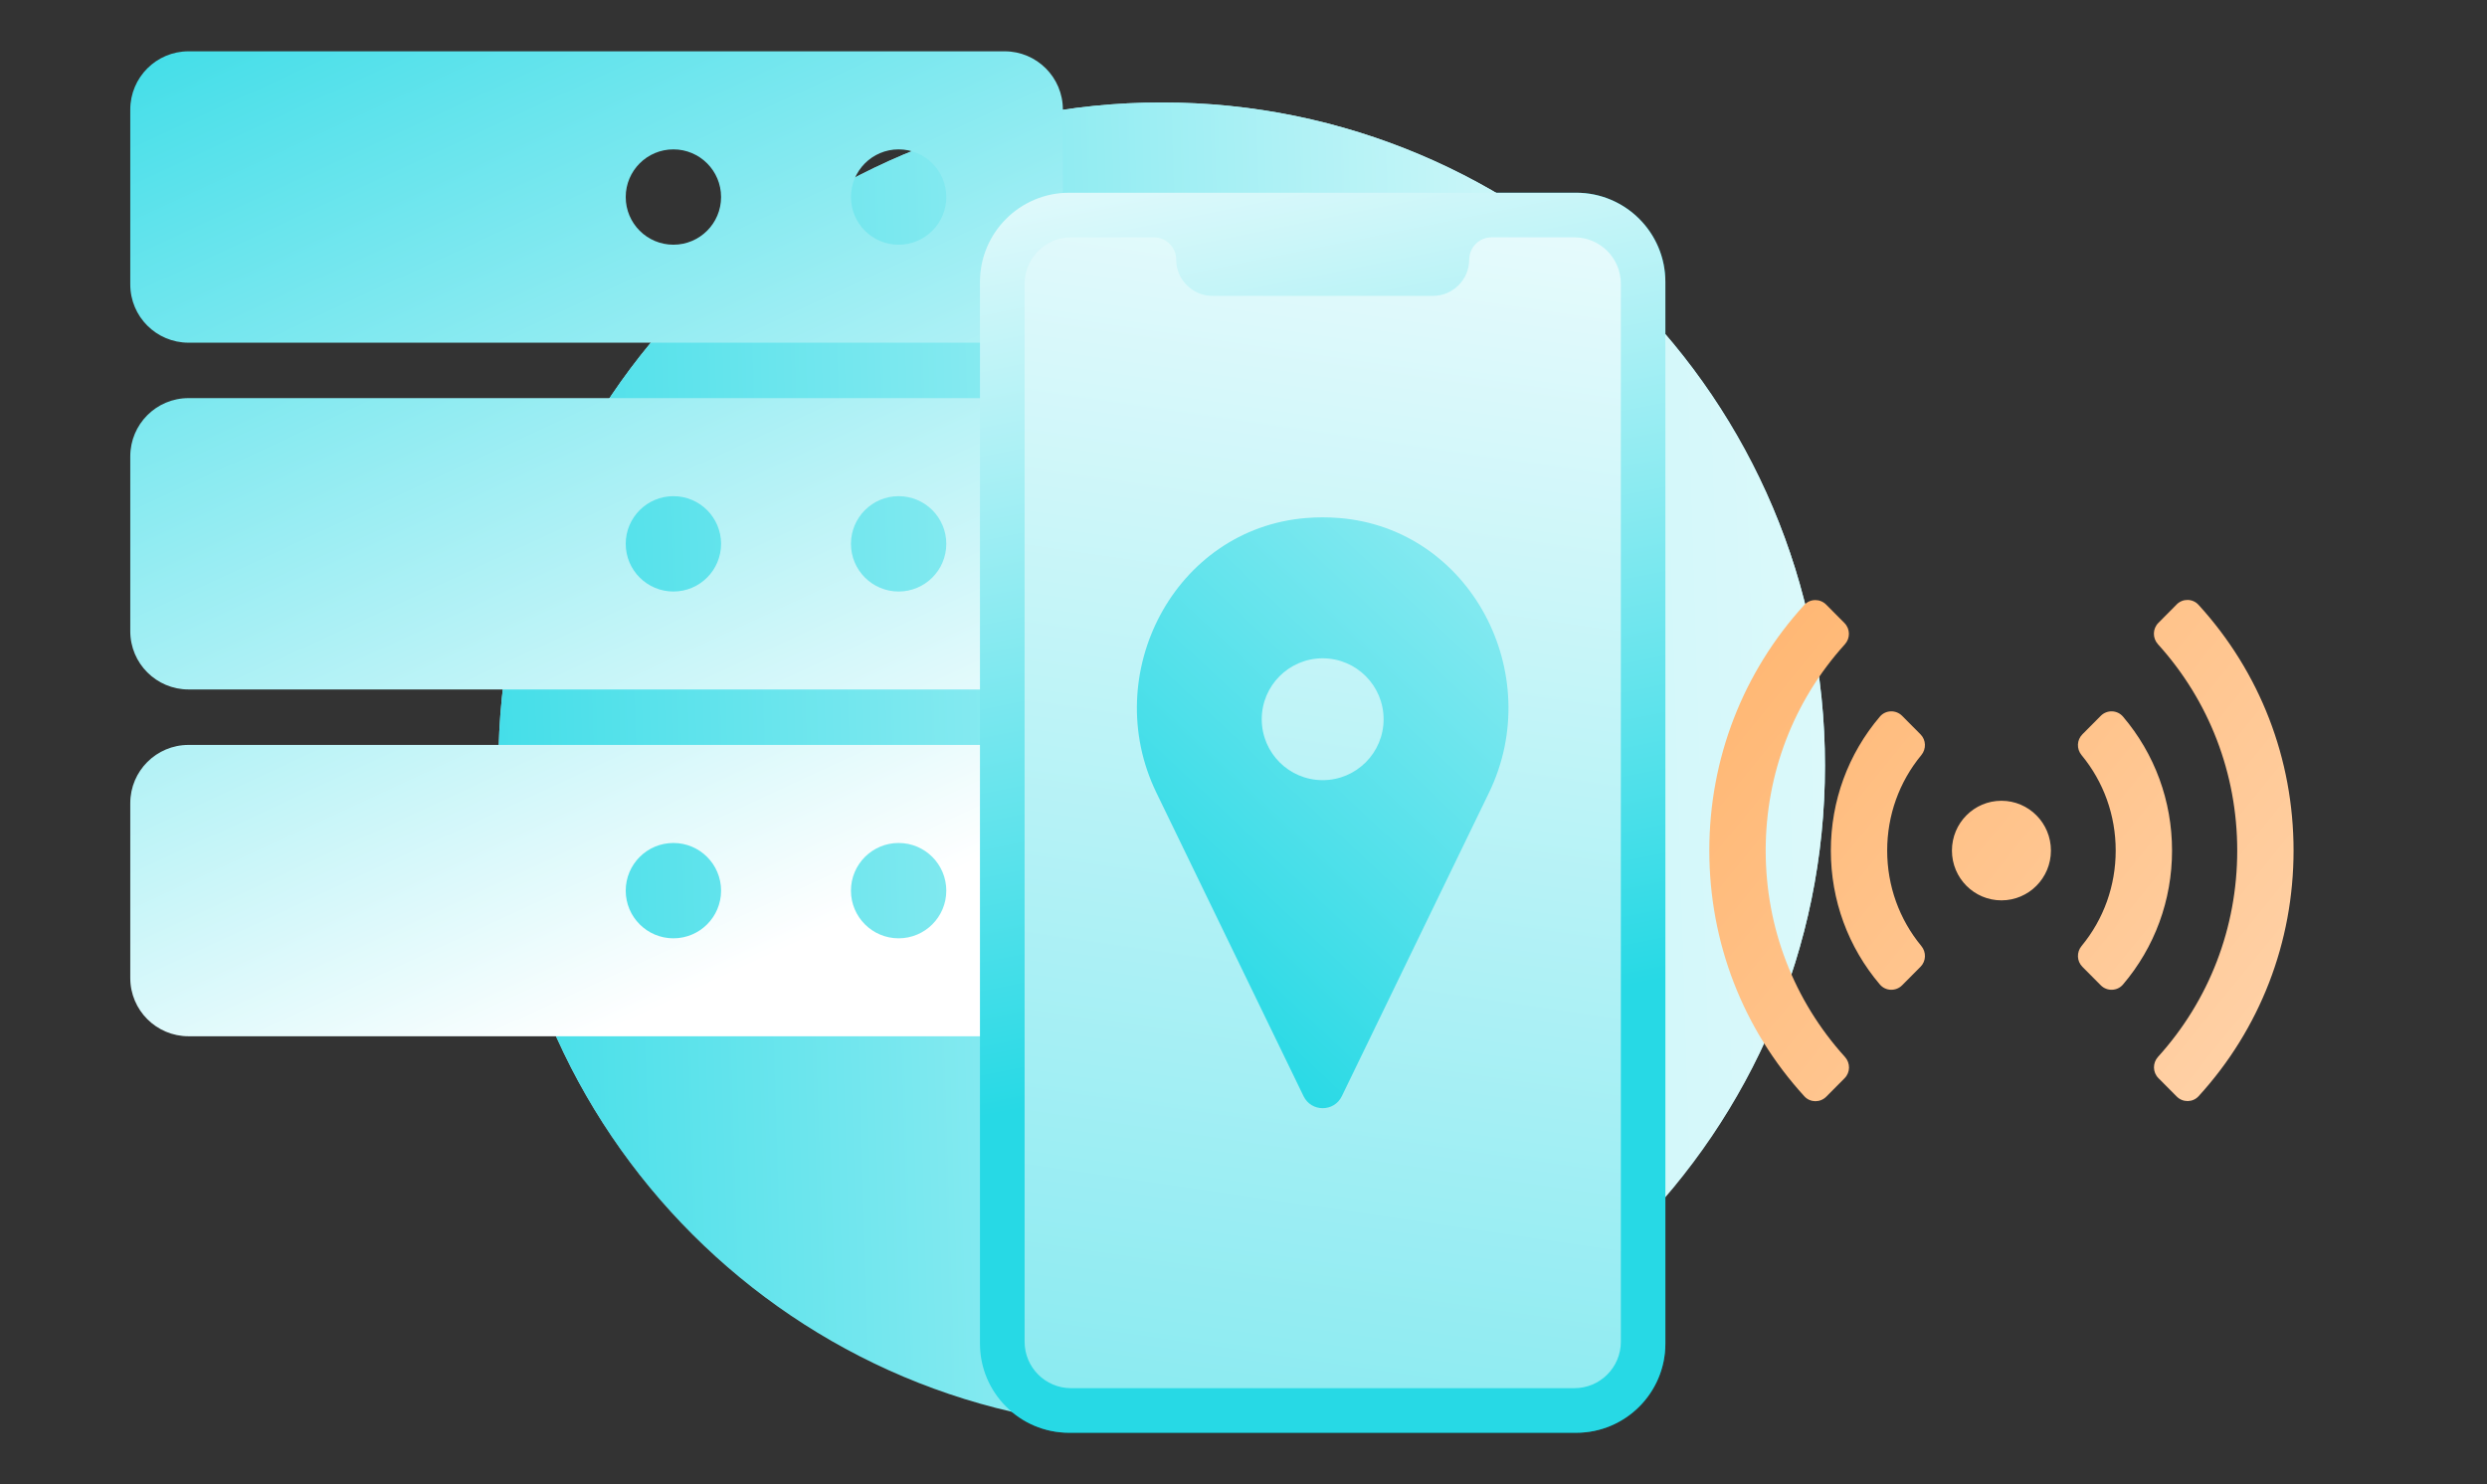 <svg width="630" height="376" viewBox="0 0 630 376" fill="none" xmlns="http://www.w3.org/2000/svg">
<rect x="0" y="0" width="630" height="376" fill="#333333" stroke="none"/>
<path d="M294.28 361.997C387.073 361.997 462.298 286.773 462.298 193.979C462.298 101.185 387.073 25.961 294.28 25.961C201.486 25.961 126.262 101.185 126.262 193.979C126.262 286.773 201.486 361.997 294.28 361.997Z" fill="url(#paint0_linear_10818_4990)"/>
<path d="M399.27 48.83H270.839C258.359 48.83 248.242 58.947 248.242 71.427V340.402C248.242 352.882 258.359 362.999 270.839 362.999H399.27C411.75 362.999 421.867 352.882 421.867 340.402V71.427C421.867 58.947 411.75 48.83 399.27 48.83Z" fill="#008C99"/>
<path d="M372.167 65.783C372.167 70.849 368.059 74.957 362.993 74.957H307.126C302.06 74.957 297.953 70.849 297.953 65.783C297.953 62.662 295.42 60.138 292.308 60.138H271.305C264.816 60.138 259.551 65.403 259.551 71.892V339.947C259.551 346.436 264.816 351.701 271.305 351.701H398.834C405.323 351.701 410.588 346.436 410.588 339.947V71.883C410.588 65.394 405.323 60.129 398.834 60.129H377.83C374.709 60.129 372.186 62.662 372.186 65.773L372.167 65.783Z" fill="url(#paint1_linear_10818_4990)"/>
<path d="M339.249 131.241C337.864 131.127 336.47 131.07 335.056 131.07C333.643 131.07 332.248 131.127 330.863 131.241C297.555 133.945 278.354 170.762 292.935 200.835L330.218 277.734C332.182 281.775 337.94 281.775 339.904 277.734L377.186 200.835C391.767 170.772 372.557 133.945 339.259 131.241H339.249ZM335.056 197.657C326.528 197.657 319.621 190.741 319.621 182.222C319.621 173.703 326.537 166.788 335.056 166.788C343.575 166.788 350.491 173.703 350.491 182.222C350.491 190.741 343.575 197.657 335.056 197.657Z" fill="white"/>
<path d="M294.28 361.997C387.073 361.997 462.298 286.773 462.298 193.979C462.298 101.185 387.073 25.961 294.28 25.961C201.486 25.961 126.262 101.185 126.262 193.979C126.262 286.773 201.486 361.997 294.28 361.997Z" fill="url(#paint2_linear_10818_4990)"/>
<path d="M254.485 13H47.761C39.612 13 33 19.612 33 27.761V72.064C33 80.222 39.612 86.825 47.761 86.825H254.485C262.643 86.825 269.246 80.213 269.246 72.064V27.761C269.246 19.603 262.634 13 254.485 13ZM170.585 61.998C163.916 61.998 158.508 56.591 158.508 49.922C158.508 43.253 163.916 37.846 170.585 37.846C177.254 37.846 182.661 43.253 182.661 49.922C182.661 56.591 177.254 61.998 170.585 61.998ZM227.637 61.998C220.968 61.998 215.561 56.591 215.561 49.922C215.561 43.253 220.968 37.846 227.637 37.846C234.307 37.846 239.714 43.253 239.714 49.922C239.714 56.591 234.307 61.998 227.637 61.998ZM254.485 100.865H47.761C39.603 100.865 33 107.477 33 115.627V159.92C33 168.078 39.612 174.681 47.761 174.681H254.485C262.643 174.681 269.246 168.069 269.246 159.92V115.627C269.246 107.468 262.634 100.865 254.485 100.865ZM170.585 149.864C163.916 149.864 158.508 144.456 158.508 137.787C158.508 131.118 163.916 125.711 170.585 125.711C177.254 125.711 182.661 131.118 182.661 137.787C182.661 144.456 177.254 149.864 170.585 149.864ZM227.637 149.864C220.968 149.864 215.561 144.456 215.561 137.787C215.561 131.118 220.968 125.711 227.637 125.711C234.307 125.711 239.714 131.118 239.714 137.787C239.714 144.456 234.307 149.864 227.637 149.864ZM254.485 188.731H47.761C39.603 188.731 33 195.343 33 203.492V247.785C33 255.943 39.612 262.546 47.761 262.546H254.485C262.643 262.546 269.246 255.934 269.246 247.785V203.492C269.246 195.333 262.634 188.731 254.485 188.731ZM170.585 237.729C163.916 237.729 158.508 232.322 158.508 225.653C158.508 218.984 163.916 213.576 170.585 213.576C177.254 213.576 182.661 218.984 182.661 225.653C182.661 232.322 177.254 237.729 170.585 237.729ZM227.637 237.729C220.968 237.729 215.561 232.322 215.561 225.653C215.561 218.984 220.968 213.576 227.637 213.576C234.307 213.576 239.714 218.984 239.714 225.653C239.714 232.322 234.307 237.729 227.637 237.729Z" fill="url(#paint3_linear_10818_4990)"/>
<path d="M506.997 202.88C500.07 202.88 494.458 208.526 494.458 215.496C494.458 222.467 500.07 228.113 506.997 228.113C513.923 228.113 519.535 222.467 519.535 215.496C519.535 208.526 513.923 202.88 506.997 202.88ZM481.844 181.367C480.263 179.776 477.653 179.853 476.205 181.563C468.164 191.02 463.785 202.922 463.785 215.496C463.785 228.071 468.164 239.973 476.205 249.43C477.66 251.14 480.263 251.217 481.844 249.626L486.501 244.94C487.921 243.511 487.998 241.241 486.71 239.686C481.106 232.898 478.056 224.435 478.056 215.496C478.056 206.558 481.106 198.095 486.71 191.307C487.991 189.752 487.921 187.482 486.501 186.053L481.844 181.367ZM467.238 157.85L462.594 153.177C461.056 151.629 458.529 151.65 457.053 153.268C441.514 170.298 433 192.239 433 215.504C433 238.768 441.521 260.737 457.081 277.767C458.557 279.385 461.084 279.406 462.622 277.858L467.266 273.178C468.735 271.7 468.756 269.339 467.363 267.791C454.387 253.451 447.279 235.027 447.279 215.504C447.279 195.994 454.373 177.577 467.335 163.244C468.735 161.703 468.707 159.335 467.238 157.857V157.85ZM527.499 186.053C526.079 187.482 526.002 189.752 527.29 191.307C532.894 198.095 535.943 206.558 535.943 215.496C535.943 224.435 532.894 232.898 527.29 239.686C526.009 241.241 526.079 243.511 527.499 244.94L532.156 249.626C533.737 251.217 536.347 251.14 537.795 249.43C545.836 239.973 550.215 228.071 550.215 215.496C550.215 202.922 545.836 191.02 537.795 181.563C536.34 179.853 533.737 179.776 532.156 181.367L527.499 186.053ZM551.385 153.149L546.741 157.829C545.272 159.307 545.251 161.675 546.644 163.216C559.62 177.556 566.728 195.98 566.728 215.504C566.728 235.027 559.634 253.43 546.665 267.763C545.265 269.304 545.293 271.672 546.762 273.15L551.406 277.823C552.944 279.371 555.471 279.35 556.947 277.732C572.486 260.702 581 238.761 581 215.496C581 192.232 572.479 170.27 556.919 153.233C555.443 151.615 552.916 151.594 551.378 153.142L551.385 153.149Z" fill="url(#paint4_linear_10818_4990)"/>
<path d="M399.27 48.832H270.839C258.359 48.832 248.242 58.949 248.242 71.429V340.404C248.242 352.884 258.359 363.001 270.839 363.001H399.27C411.75 363.001 421.867 352.884 421.867 340.404V71.429C421.867 58.949 411.75 48.832 399.27 48.832Z" fill="url(#paint5_linear_10818_4990)"/>
<path d="M372.167 65.785C372.167 70.851 368.059 74.959 362.993 74.959H307.126C302.06 74.959 297.953 70.851 297.953 65.785C297.953 62.664 295.42 60.14 292.308 60.14H271.305C264.816 60.14 259.551 65.405 259.551 71.894V339.949C259.551 346.438 264.816 351.703 271.305 351.703H398.834C405.323 351.703 410.588 346.438 410.588 339.949V71.885C410.588 65.396 405.323 60.131 398.834 60.131H377.83C374.709 60.131 372.186 62.664 372.186 65.775L372.167 65.785Z" fill="url(#paint6_linear_10818_4990)"/>
<path d="M339.249 131.243C337.864 131.129 336.47 131.072 335.056 131.072C333.643 131.072 332.248 131.129 330.863 131.243C297.555 133.947 278.354 170.764 292.935 200.837L330.218 277.736C332.182 281.777 337.94 281.777 339.904 277.736L377.186 200.837C391.767 170.774 372.557 133.947 339.259 131.243H339.249ZM335.056 197.659C326.528 197.659 319.621 190.743 319.621 182.224C319.621 173.705 326.537 166.789 335.056 166.789C343.575 166.789 350.491 173.705 350.491 182.224C350.491 190.743 343.575 197.659 335.056 197.659Z" fill="url(#paint7_linear_10818_4990)"/>
<defs>
<linearGradient id="paint0_linear_10818_4990" x1="294.308" y1="26.421" x2="292.991" y2="361.992" gradientUnits="userSpaceOnUse">
<stop offset="0.658" stop-color="#A3ECF1"/>
<stop offset="1" stop-color="white" stop-opacity="0"/>
</linearGradient>
<linearGradient id="paint1_linear_10818_4990" x1="335.069" y1="60.129" x2="335.069" y2="351.701" gradientUnits="userSpaceOnUse">
<stop stop-color="#27D9E5"/>
<stop offset="1" stop-color="#E1F8FA"/>
</linearGradient>
<linearGradient id="paint2_linear_10818_4990" x1="68.5" y1="536.5" x2="676.066" y2="517.81" gradientUnits="userSpaceOnUse">
<stop offset="0.019" stop-color="#27D9E5"/>
<stop offset="0.552" stop-color="#CFF7F9"/>
<stop offset="1" stop-color="white"/>
</linearGradient>
<linearGradient id="paint3_linear_10818_4990" x1="-125" y1="35.5" x2="10.581" y2="327.966" gradientUnits="userSpaceOnUse">
<stop offset="0.019" stop-color="#27D9E5"/>
<stop offset="1" stop-color="white"/>
</linearGradient>
<linearGradient id="paint4_linear_10818_4990" x1="432.695" y1="151.706" x2="658.499" y2="335.353" gradientUnits="userSpaceOnUse">
<stop stop-color="#FFB56F"/>
<stop offset="1" stop-color="#FFE2C8"/>
</linearGradient>
<linearGradient id="paint5_linear_10818_4990" x1="363.782" y1="265.071" x2="310.038" y2="-0.141" gradientUnits="userSpaceOnUse">
<stop offset="0.019" stop-color="#27D9E5"/>
<stop offset="1" stop-color="white"/>
</linearGradient>
<linearGradient id="paint6_linear_10818_4990" x1="472.501" y1="742.501" x2="581.347" y2="-1.381" gradientUnits="userSpaceOnUse">
<stop offset="0.019" stop-color="#27D9E5"/>
<stop offset="1" stop-color="white"/>
</linearGradient>
<linearGradient id="paint7_linear_10818_4990" x1="318.502" y1="281.001" x2="527.626" y2="57.197" gradientUnits="userSpaceOnUse">
<stop offset="0.019" stop-color="#27D9E5"/>
<stop offset="1" stop-color="white"/>
</linearGradient>
</defs>
</svg>
